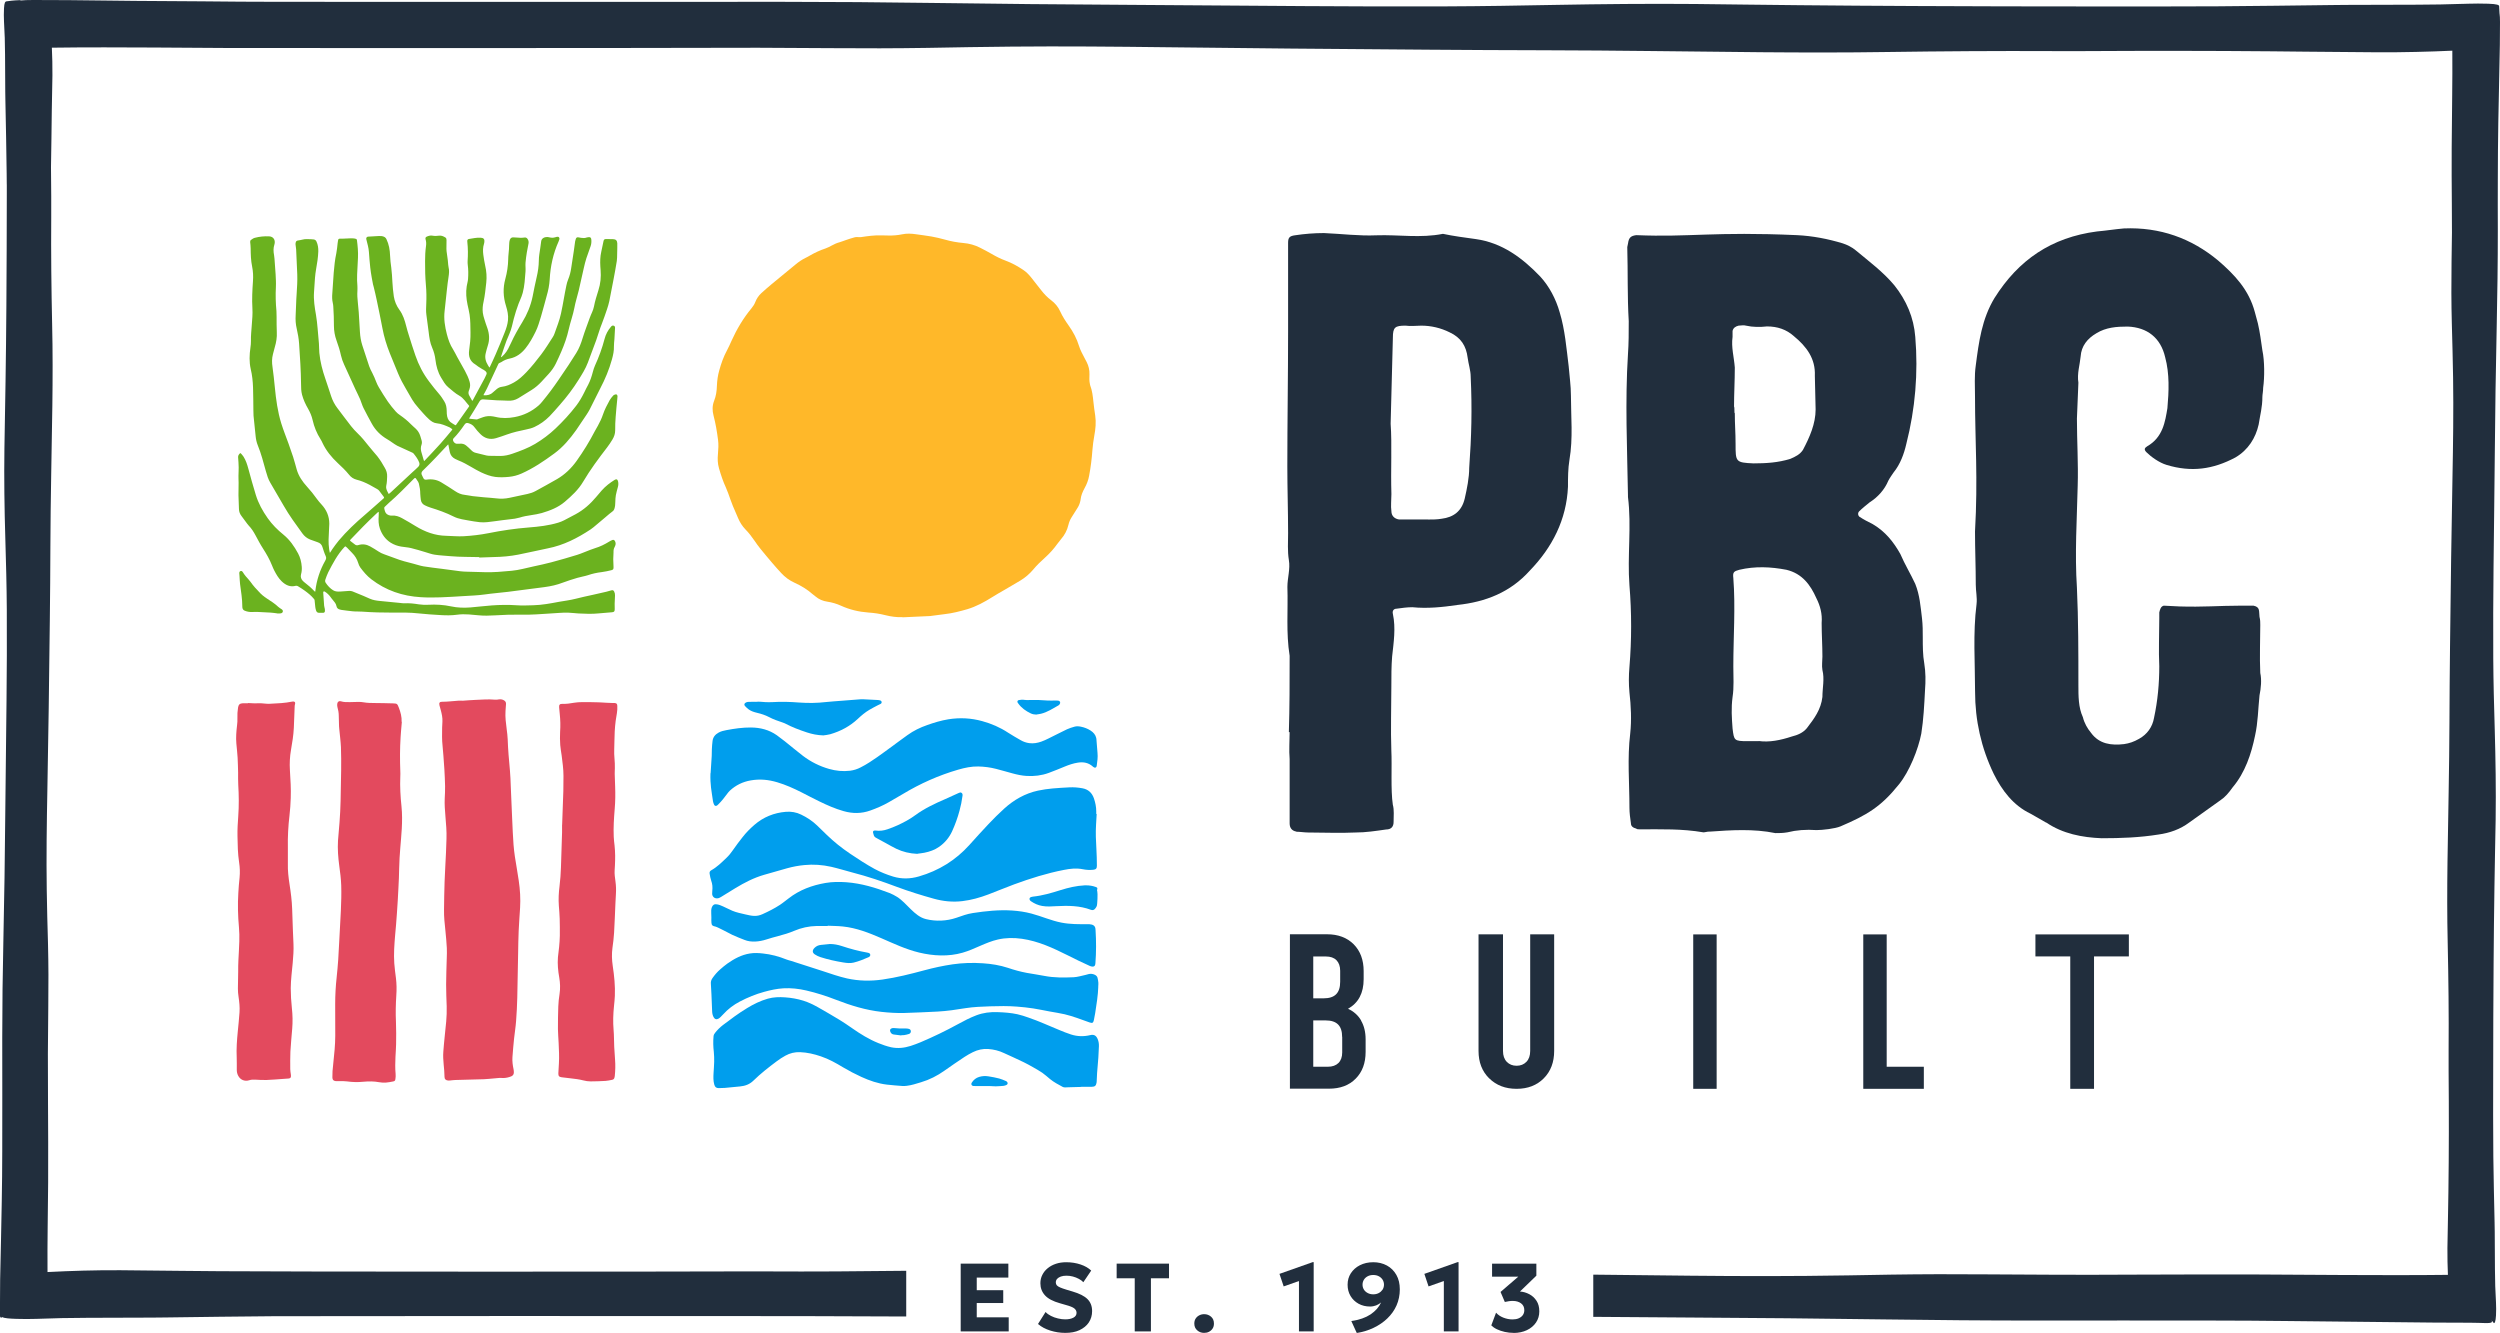 <?xml version="1.0" encoding="UTF-8"?>
<svg id="Layer_1" data-name="Layer 1" xmlns="http://www.w3.org/2000/svg" viewBox="0 0 356.67 190.16">
  <defs>
    <style>
      .cls-1 {
        fill: #e34a5e;
      }

      .cls-2 {
        fill: #212e3d;
      }

      .cls-3 {
        fill: #009eed;
      }

      .cls-4 {
        fill: #6bb21f;
      }

      .cls-5 {
        fill: #ffb829;
      }
    </style>
  </defs>
  <path class="cls-2" d="M356.6,1.92c-.01-.28-.02-.61-.05-1.02.02-.18-.28-.33-1.58-.37-.92-.03-1.97-.03-2.86,0-.22,0-.44.01-.65.02-.03,0-.06,0-.08,0-2.15.07-4.31.12-6.54.12-2.77,0-7.32.02-10.1.03-.67,0-1.33.01-2,.02-4.86.06-11.49.15-16.36.18-6.1.03-12.23.03-18.34.02-8.22,0-16.44-.02-24.66-.06-5.59-.02-11.19-.07-16.77-.12-4.92-.04-9.82-.12-14.74-.17-6.69-.06-13.33.01-19.97.13-5.18.1-10.4.19-15.62.21-6.72.03-13.46,0-20.18-.04-8.42-.04-16.82-.14-25.23-.18-9.3-.05-18.56-.14-27.81-.27-7.11-.1-14.23-.16-21.38-.16-8.38,0-63.43.02-71.81,0-3.69,0-7.39-.03-11.08-.07C23.06.18,15.57.09,9.84.02,8.16,0,6.45,0,4.76,0c-.8,0-1.39.02-1.83.07,0-.03-.02-.06-.09-.05-.34.03-.72,0-1.9.17-.2.02-.33.18-.37,1.02-.03.59-.03,1.27,0,1.85.09,1.55.15,3.1.15,4.7,0,1.79.02,3.58.03,5.37,0,.43.01.86.02,1.29.06,3.14.15,7.16.18,10.3.01,1.65.02,1.74.02,1.59,0-.52,0-.15,0,0,0,.24,0,.66,0,1.38,0,5.31-.03,10.62-.06,15.92-.02,3.61-.07,7.23-.12,10.83-.04,3.18-.12,6.34-.16,9.52-.06,4.32,0,8.61.13,12.9.1,3.35.19,6.72.21,10.09.03,4.34,0,8.69-.04,13.03-.04,5.44-.14,10.86-.18,16.3-.05,6-.14,11.99-.27,17.96-.1,4.59-.16,9.19-.16,13.81,0,5.41.02,10.82,0,16.23,0,2.39-.03,4.78-.07,7.15-.06,3.7-.15,7.39-.23,11.09-.02,1.09-.02,2.19-.02,3.28,0,1.17-.13,2.05.11,2.18.05.03.13-.01.22-.07.3.17,1.07.22,2.01.25.92.03,1.97.03,2.86,0,2.39-.09,4.79-.15,7.28-.15,2.77,0,6.43-.02,9.2-.03.67,0,1.33-.01,1.99-.02,4.85-.06,10.59-.15,15.45-.18,6.1-.03,58.9-.03,65.01-.02,8.21,0,16.43.02,24.64.06.17,0,.34,0,.52,0v-6.52c-6.65.08-13.31.13-19.99.09-1.54,0-3.08,0-4.62,0-8.88.05-64.44.05-73.31-.03-1.59-.01-4.06-.03-5.65-.05-2.56-.03-6-.06-8.55-.09-3.64-.02-7.04.09-10.39.26-.02-2.11,0-4.22.02-6.33.01-2.15.06-4.31.07-6.46,0-3.85.02-7.7-.02-11.55-.04-4.55-.02-9.09.04-13.63.04-2.96.03-5.9-.04-8.84-.07-2.57-.15-5.13-.18-7.71-.07-4.78,0-9.55.09-14.31.07-3.83.14-7.67.19-11.5.06-4.24.11-8.48.16-12.72.04-3.51.07-7.03.08-10.54.02-6.71.19-13.37.28-20.05.05-3.85.06-7.69-.03-11.53-.11-5.09-.17-10.18-.13-15.3,0-.99,0-1.99,0-2.99-.05-5.74-.05-2.59.03-8.33.01-1.03.03-2.94.05-3.96.03-1.65.06-3.3.09-4.95.01-1.37-.02-2.69-.08-3.98.09,0,.19,0,.28,0,4.52-.07,9.92-.04,14.44-.02,3.34.01,7.55.06,10.89.07,5.96,0,58.61.02,64.56-.02,7.05-.04,14.07-.02,21.1.04,4.58.04,9.13.03,13.69-.04,3.98-.07,7.94-.15,11.93-.18,7.4-.07,14.78,0,22.16.09,5.93.07,11.87.14,17.81.19,6.56.06,13.12.11,19.69.16,5.44.04,10.88.07,16.32.08,10.39.02,20.7.19,31.05.28,5.96.05,11.91.06,17.85-.03,7.88-.11,15.76-.17,23.69-.13,1.54,0,3.08,0,4.62,0,8.89-.05,17.77-.05,26.65.03,1.59.01,3.18.03,4.76.05,2.56.03,7.79.06,10.35.09,3.4.02,7.49-.08,10.63-.23.02,2.16,0,4.31-.02,6.47-.01,2.16-.06,5.19-.07,7.35,0,3.85-.02,4.15.02,7.99.04,4.55.02,3.76-.04,8.3-.04,2.96-.04,5.9.04,8.84.06,2.57.15,5.13.18,7.71.07,4.78,0,9.55-.09,14.31-.07,3.83-.14,7.67-.19,11.5-.06,4.24-.11,8.48-.16,12.72-.04,3.51-.07,7.03-.08,10.54-.02,6.71-.19,13.37-.28,20.05-.05,3.85-.06,7.69.03,11.53.11,5.09.17,10.18.13,15.3,0,.99,0,1.99,0,2.99.05,5.74.05,11.48-.03,17.21-.01,1.03-.03,2.05-.05,3.08-.03,1.65-.06,3.3-.09,4.95-.01,1.31.02,2.58.07,3.81-4.45.06-10.67.04-15.12.02-3.33-.01-8.45-.06-11.78-.07-5.96,0-11.92-.02-17.87.02-7.04.04-14.07.02-21.09-.04-4.57-.04-9.13-.03-13.68.04-3.97.07-7.94.15-11.93.18-7.4.07-14.77,0-22.14-.09-2.77-.03-5.55-.06-8.32-.09v6.02c4.64.04,9.28.08,13.92.1,9.29.05,18.55.14,27.79.27,7.1.1,14.22.16,21.36.16,8.37,0,16.74-.02,25.11,0,3.69,0,7.39.03,11.07.07,5.73.06,15,.15,20.73.22,1.68.02,3.39.02,5.08.02,1.81,0,2.94.16,3.14-.09.04-.05,0-.14-.05-.23.09.07.18.16.27.3.17.26.33-.18.37-1.02.03-.59.03-1.27,0-1.85-.09-1.55-.15-3.09-.15-4.7,0-1.79-.02-3.58-.03-5.37,0-.43-.01-.86-.02-1.29-.06-3.14-.15-6.27-.18-9.41-.04-3.94-.03-7.9-.02-11.84,0-5.31.02-10.62.06-15.92.02-3.61.07-7.22.12-10.83.04-3.18.12-6.34.17-9.52.06-4.32-.01-8.61-.13-12.9-.1-3.35-.19-6.72-.21-10.09-.03-4.34,0-8.69.04-13.03.05-5.44.14-10.86.18-16.3.05-6,.14-11.99.27-17.96.1-4.59.16-9.19.16-13.81,0-5.41-.02-1.94,0-7.34,0-2.39.03-5.66.07-8.04.06-3.7.15-7.39.22-11.09.02-1.04.02-2.1.02-3.14,0,0,0-.02,0-.04h0v-.1c0-.49-.02-.86-.06-1.14Z"/>
  <polygon class="cls-2" points="137.06 189.95 137.06 180.28 143.86 180.28 143.86 182.27 139.35 182.27 139.35 184.07 143.13 184.07 143.13 185.9 139.35 185.9 139.35 187.94 143.91 187.94 143.91 189.95 137.06 189.95"/>
  <path class="cls-2" d="M151.98,190.16c-.73,0-1.44-.11-2.14-.33-.69-.22-1.28-.53-1.75-.94l1.08-1.71c.2.22.46.4.77.56.31.16.65.28,1,.36.36.09.7.13,1.04.13.47,0,.86-.08,1.16-.24.3-.16.45-.39.45-.69,0-.25-.11-.46-.32-.63-.21-.17-.61-.33-1.2-.49l-.83-.24c-1-.28-1.71-.65-2.15-1.13-.44-.48-.66-1.06-.66-1.73,0-.43.09-.83.28-1.2.18-.37.44-.68.77-.95.33-.27.72-.48,1.17-.63.45-.15.94-.22,1.47-.22.73,0,1.41.11,2.04.32.63.21,1.14.51,1.52.87l-1.12,1.66c-.17-.18-.39-.35-.65-.48-.26-.14-.54-.25-.84-.33-.3-.08-.61-.12-.92-.12s-.57.04-.8.12c-.22.08-.4.19-.53.33-.13.15-.19.32-.19.51,0,.16.05.3.14.41.1.11.25.21.48.31.22.1.53.2.91.32l.84.25c.99.29,1.71.65,2.15,1.09.44.44.66,1.01.66,1.71,0,.61-.16,1.15-.47,1.62-.31.47-.76.83-1.33,1.1s-1.25.39-2.04.39"/>
  <polygon class="cls-2" points="161.89 189.95 161.89 182.37 159.31 182.37 159.31 180.28 166.78 180.28 166.78 182.37 164.2 182.37 164.2 189.95 161.89 189.95"/>
  <path class="cls-2" d="M171.79,190.16c-.38,0-.71-.12-.98-.36-.28-.24-.42-.56-.42-.97,0-.28.06-.51.19-.71.13-.2.3-.35.51-.46.21-.11.45-.17.7-.17.38,0,.71.12.99.36s.41.57.41.98c0,.28-.06.51-.19.71-.13.2-.3.35-.51.46-.21.11-.44.16-.7.16"/>
  <polygon class="cls-2" points="185.32 189.95 185.32 182.76 183.14 183.53 182.54 181.74 187.27 180.07 187.42 180.07 187.42 189.95 185.32 189.95"/>
  <path class="cls-2" d="M195.92,184.66c.29,0,.55-.06.78-.18.23-.12.41-.29.55-.49.13-.21.2-.45.2-.71s-.07-.5-.2-.71c-.13-.2-.31-.37-.54-.49-.23-.12-.49-.18-.79-.18s-.56.06-.79.18c-.23.12-.41.28-.54.49-.13.21-.2.44-.2.71s.07.5.2.71c.13.21.32.37.55.49.23.12.49.18.78.18M193.56,190.16l-.77-1.69c.57-.08,1.08-.2,1.54-.36.46-.16.86-.36,1.21-.59.35-.24.65-.5.9-.78.25-.29.45-.6.6-.92-.2.17-.44.31-.71.42-.27.1-.56.16-.86.16-.61,0-1.16-.13-1.65-.4-.48-.27-.86-.63-1.14-1.1s-.42-1-.42-1.61.15-1.15.46-1.63c.31-.48.74-.87,1.29-1.15.55-.28,1.19-.43,1.91-.43s1.38.16,1.95.47c.57.31,1.02.76,1.35,1.34.33.58.49,1.27.49,2.07s-.16,1.59-.47,2.29-.75,1.31-1.31,1.85c-.56.54-1.21.98-1.96,1.34s-1.55.6-2.41.74"/>
  <polygon class="cls-2" points="205.99 189.95 205.99 182.76 203.81 183.53 203.21 181.74 207.94 180.07 208.09 180.07 208.09 189.95 205.99 189.95"/>
  <g>
    <path class="cls-2" d="M215.94,190.16c-.43,0-.85-.05-1.26-.14-.41-.09-.79-.22-1.12-.38-.34-.16-.6-.35-.8-.55l.68-1.81c.26.29.6.53,1.03.7.43.17.87.26,1.32.26.34,0,.63-.05.88-.16.25-.11.45-.26.59-.46.14-.2.21-.43.21-.7,0-.42-.15-.74-.46-.97-.31-.23-.7-.35-1.19-.35-.18,0-.36.01-.55.04-.19.03-.39.06-.58.11l-.61-1.43,2.53-2.18h-3.74v-1.85h6.32v1.71l-2.34,2.26c.47.03.91.16,1.33.38.42.22.76.53,1.03.94.27.41.4.91.4,1.51s-.16,1.13-.47,1.59c-.31.46-.75.83-1.3,1.09-.55.26-1.19.4-1.91.4"/>
    <path class="cls-4" d="M68.31,79.48c-1.17-.04-2.61,0-4.04-.13-.74-.07-1.49-.1-2.23-.21-.45-.06-.88-.23-1.33-.36-.69-.2-1.38-.43-2.08-.59-.46-.11-.94-.13-1.4-.21-.53-.09-1.04-.27-1.5-.56-.75-.48-1.23-1.16-1.53-2-.21-.6-.22-1.22-.17-1.85.01-.15.01-.3.01-.45,0-.03-.02-.06-.04-.1-.03.02-.05.03-.08.05-.09.08-.18.16-.27.25-1.26,1.18-2.45,2.41-3.64,3.66-.08.09-.1.15,0,.22.22.17.43.34.65.5.14.11.32.12.48.06.58-.18,1.14-.1,1.66.19.41.23.81.47,1.2.73.25.16.51.3.79.39.53.18,1.06.38,1.59.58.84.33,1.71.55,2.59.77.49.12.97.3,1.46.38.86.14,1.73.24,2.6.35.88.12,1.76.24,2.64.35.3.04.61.05.91.06.85.03,1.69.04,2.54.07,1.3.04,2.59-.08,3.88-.2,1.06-.1,2.08-.4,3.11-.62.85-.18,1.71-.37,2.55-.59,1.23-.33,2.46-.68,3.68-1.06.63-.2,1.24-.48,1.86-.71.23-.09.47-.18.71-.25.71-.21,1.37-.54,2-.93.15-.09.3-.17.46-.23.14-.06.27,0,.35.13.11.19.14.39.08.6-.03.09-.06.17-.1.25-.15.24-.18.5-.17.78,0,.32-.04.64-.04.97,0,.37.02.74.04,1.12.01.29-.03.39-.31.46-.45.11-.91.21-1.38.27-.67.08-1.32.22-1.96.44-.49.16-1.01.23-1.51.38-.7.21-1.39.42-2.07.68-.85.33-1.72.52-2.62.64-1.72.23-3.44.46-5.17.67-1.12.14-2.25.22-3.36.38-.99.14-1.98.17-2.96.23-1.11.06-2.22.15-3.34.18-.94.03-1.88.04-2.81-.02-2.61-.15-4.99-.96-7.07-2.56-.61-.47-1.11-1.06-1.57-1.68-.14-.19-.23-.42-.3-.65-.17-.55-.46-1.02-.87-1.43-.24-.25-.48-.5-.72-.75-.05-.05-.11-.09-.16-.13-.07-.07-.12-.06-.19.02-1,1.06-1.67,2.34-2.33,3.62-.17.33-.28.69-.41,1.04-.06.16-.05.32.05.47.28.42.62.79,1.05,1.06.33.21.7.2,1.07.18.42-.03.84-.07,1.26-.09.14,0,.29.02.43.07.52.2,1.04.42,1.56.64.31.13.61.26.91.4.47.21.96.28,1.47.33.96.08,1.91.19,2.86.28.2.02.4.06.6.05.69-.04,1.38.04,2.06.15.46.07.91.08,1.37.06,1.09-.06,2.18,0,3.24.23.92.2,1.84.22,2.77.15,1.03-.08,2.05-.22,3.08-.29,1.16-.08,2.32-.1,3.48-.02.79.06,1.59.02,2.39,0,1.24-.03,2.46-.26,3.67-.49.79-.14,1.58-.23,2.36-.43.82-.21,1.65-.39,2.48-.57.64-.15,1.28-.29,1.93-.44.24-.06.48-.13.72-.2.19-.05.3,0,.39.17.09.18.13.37.12.57-.02.39-.04.77-.05,1.16,0,.26.02.53.01.79,0,.32-.08.41-.39.44-.63.06-1.26.1-1.89.16-.96.1-1.93.06-2.89.01-.47-.02-.94-.1-1.41-.11-.44-.02-.89,0-1.34.03-1.09.06-2.19.16-3.28.21-.7.04-1.4.06-2.1.04-1.27-.02-2.53.02-3.79.1-.78.05-1.57.07-2.36-.01-.45-.05-.9-.09-1.35-.12-.56-.04-1.13-.04-1.69.04-.79.11-1.59.1-2.38.05-1.04-.07-2.08-.12-3.12-.24-1.21-.14-2.42-.12-3.63-.11-1.47,0-2.94-.03-4.4-.14-.46-.04-.92,0-1.38-.05-.54-.05-1.07-.13-1.61-.2-.04,0-.08-.02-.12-.03-.31-.06-.52-.19-.58-.55-.06-.34-.32-.59-.53-.86-.1-.13-.22-.26-.31-.4-.22-.31-.5-.57-.82-.77-.04-.03-.12-.04-.16-.02-.03.02-.06.09-.06.14.04.63.08,1.25.13,1.88.01.16.08.32.1.48.02.13.02.26,0,.39-.01.06-.1.14-.15.15-.26.01-.52.02-.77,0-.16-.02-.28-.16-.33-.32-.05-.16-.09-.33-.11-.49-.04-.33-.06-.65-.1-.98,0-.06-.04-.12-.08-.17-.38-.47-.84-.84-1.32-1.19-.32-.23-.65-.44-.98-.64-.08-.05-.21-.08-.29-.06-.82.23-1.47-.1-2.04-.65-.45-.44-.76-.98-1.05-1.54-.11-.23-.22-.46-.31-.7-.34-.86-.8-1.66-1.3-2.44-.39-.6-.72-1.24-1.06-1.87-.27-.5-.57-.98-.97-1.39-.08-.08-.15-.18-.22-.27-.27-.36-.53-.73-.8-1.08-.23-.3-.36-.62-.37-1-.02-.66-.06-1.32-.07-1.98,0-.61.02-1.21.02-1.81,0-.32-.03-.64-.02-.96,0-.4.04-.8.03-1.2,0-.48-.05-.96-.08-1.44-.02-.25.11-.42.28-.58.02-.02.09,0,.11.02.14.16.28.31.39.48.33.53.52,1.11.68,1.71.33,1.25.69,2.49,1.06,3.72.37,1.22.98,2.31,1.71,3.35.63.89,1.39,1.65,2.23,2.33.91.74,1.55,1.67,2.1,2.69.32.6.47,1.23.52,1.89.03.37,0,.73-.1,1.08-.1.37,0,.69.27.96.06.06.12.12.19.17.52.39,1,.81,1.45,1.29.03.03.07.05.11.07,0-.04.02-.08.02-.12.18-1.53.65-2.97,1.41-4.31.12-.22.19-.39.07-.65-.2-.43-.33-.88-.48-1.33-.11-.34-.33-.54-.66-.65-.37-.12-.73-.25-1.09-.39-.45-.18-.81-.47-1.1-.87-.93-1.28-1.87-2.56-2.66-3.94-.63-1.1-1.26-2.19-1.91-3.28-.31-.52-.48-1.09-.64-1.66-.35-1.24-.66-2.49-1.15-3.68-.17-.42-.27-.87-.31-1.32-.1-.97-.2-1.94-.3-2.91-.02-.25-.02-.5-.02-.75-.02-1.09-.01-2.17-.05-3.26-.03-.89-.12-1.78-.33-2.65-.23-1.02-.19-2.04-.04-3.07.04-.31.08-.63.07-.94-.02-.76.07-1.51.12-2.26.06-.79.14-1.59.09-2.39-.08-1.3-.01-2.59.08-3.88.05-.7.02-1.39-.12-2.08-.18-.86-.2-1.73-.21-2.61,0-.3-.04-.6-.07-.9-.01-.13.03-.23.13-.3.16-.11.33-.24.52-.29.68-.18,1.38-.25,2.08-.21.56.03.87.49.76,1.03,0,.04-.02.09-.03.13-.17.5-.15,1.01-.05,1.52.03.16.05.33.06.5.06.74.12,1.48.16,2.22.03.61.07,1.22.04,1.83-.06,1.15-.03,2.29.08,3.43.02.27.02.54.02.81,0,.73,0,1.47.03,2.2.04.74-.08,1.45-.29,2.15-.09.33-.17.66-.26.99-.16.61-.16,1.21-.06,1.84.14.96.23,1.92.33,2.89.17,1.74.4,3.47.92,5.15.3.97.69,1.92,1.03,2.87.22.63.45,1.26.66,1.91.19.59.34,1.19.51,1.78.27.96.83,1.75,1.48,2.47.49.54.95,1.1,1.37,1.7.2.28.43.55.67.81.73.78,1.13,1.69,1.13,2.77,0,.29-.03.58-.04.87-.05.92-.12,1.84.02,2.77.02.14.05.29.08.43,0,.03.02.05.02.07.02-.02.05-.04.06-.06.1-.16.2-.33.31-.48.29-.4.58-.82.9-1.2,1.13-1.34,2.39-2.53,3.72-3.66.9-.77,1.78-1.57,2.67-2.35.09-.08.1-.14.03-.23-.22-.3-.44-.6-.67-.89-.07-.09-.18-.16-.28-.22-.35-.2-.71-.4-1.07-.6-.59-.31-1.19-.57-1.84-.73-.44-.11-.81-.35-1.09-.71-.49-.61-1.06-1.15-1.63-1.68-.89-.83-1.65-1.77-2.17-2.88-.08-.17-.16-.35-.27-.51-.54-.84-.91-1.76-1.13-2.73-.13-.58-.36-1.11-.65-1.62-.37-.63-.67-1.29-.86-2-.13-.5-.14-1.01-.14-1.52-.02-1.93-.15-3.85-.28-5.78-.05-.72-.18-1.43-.34-2.13-.15-.63-.19-1.26-.15-1.91.06-1.01.06-2.02.14-3.03.06-.92.12-1.84.09-2.77-.04-1.19-.1-2.38-.16-3.57-.01-.24-.07-.49-.09-.73,0-.1,0-.22.04-.32.04-.14.15-.22.3-.24.21-.04.42-.06.63-.12.42-.12.84-.07,1.26-.06.12,0,.24.02.37.03.19.03.31.13.39.3.21.45.27.92.26,1.41-.03.84-.16,1.67-.31,2.5-.15.84-.2,1.7-.25,2.55-.01.25-.04.5-.05.75-.08,1.1.09,2.18.28,3.25.11.63.17,1.27.23,1.91.07.72.13,1.45.19,2.18.03.44.02.89.06,1.34.12,1.27.44,2.49.86,3.7.29.82.54,1.65.82,2.47.2.6.48,1.16.86,1.66.66.87,1.31,1.75,1.99,2.62.28.36.6.7.93,1.02.58.56,1.09,1.18,1.59,1.82.39.5.82.96,1.22,1.45.21.26.39.54.57.81.17.27.33.56.49.83.24.39.36.8.34,1.26-.02.43-.02.85-.12,1.28-.08.32.04.62.18.9.05.1.12.2.17.31.09-.07.19-.14.27-.22,1.04-.97,2.08-1.94,3.12-2.9.27-.25.56-.49.82-.76.15-.16.23-.35.14-.61-.18-.49-.49-.89-.81-1.29-.05-.06-.12-.1-.19-.13-.71-.33-1.43-.64-2.14-.98-.24-.12-.46-.29-.69-.44-.24-.16-.47-.34-.73-.48-.93-.54-1.68-1.27-2.2-2.22-.4-.74-.82-1.48-1.19-2.24-.2-.4-.31-.84-.48-1.24-.21-.49-.46-.96-.68-1.44-.54-1.18-1.07-2.36-1.61-3.53-.19-.41-.34-.83-.44-1.27-.16-.73-.38-1.45-.64-2.15-.24-.67-.37-1.37-.37-2.09,0-.92-.03-1.84-.09-2.75-.01-.17-.03-.35-.07-.51-.11-.46-.11-.92-.07-1.38.08-.98.12-1.96.2-2.94.08-.93.17-1.86.37-2.77.1-.47.13-.96.19-1.45.02-.13.04-.26.06-.39.03-.19.08-.24.27-.25.14,0,.27,0,.41,0,.38-.01.75-.04,1.13-.05.25,0,.49,0,.74.08.09.03.12.07.14.16.11.84.19,1.69.15,2.54-.04.8-.08,1.59-.12,2.39-.03.55,0,1.09.04,1.64.02.23,0,.46,0,.69-.04.55,0,1.1.06,1.65.05.46.1.93.13,1.4.06.94.1,1.88.17,2.82.04.65.14,1.28.34,1.9.32.99.64,1.99.98,2.98.11.32.27.63.43.93.23.43.4.87.58,1.32.11.27.23.54.38.78.41.68.82,1.36,1.27,2.01.34.5.73.96,1.13,1.42.17.2.39.37.61.52.55.38,1.06.79,1.52,1.26.22.23.47.43.7.65.32.29.54.65.67,1.06.06.2.12.4.18.6.07.22.07.45-.01.67-.12.32-.11.65-.03.97.11.42.24.83.36,1.24.03.09.05.12.13.03.76-.81,1.53-1.61,2.27-2.44.57-.63,1.09-1.29,1.64-1.94.04-.05.04-.08-.01-.12-.1-.07-.2-.16-.31-.22-.6-.27-1.2-.54-1.87-.6-.43-.04-.78-.28-1.09-.56-.3-.27-.58-.57-.85-.87-.4-.45-.81-.9-1.18-1.38-.26-.34-.48-.72-.69-1.09-.4-.69-.8-1.38-1.18-2.08-.2-.37-.37-.77-.54-1.16-.4-.95-.78-1.91-1.17-2.86-.46-1.15-.82-2.33-1.05-3.55-.25-1.35-.54-2.7-.82-4.05-.12-.6-.27-1.2-.41-1.79-.04-.15-.09-.3-.12-.45-.07-.32-.13-.64-.18-.96-.08-.48-.16-.95-.21-1.43-.08-.74-.14-1.48-.19-2.22-.04-.59-.21-1.15-.35-1.72-.01-.04-.02-.09-.03-.13-.02-.18.08-.31.26-.33.52-.03,1.03-.06,1.55-.09.24-.01.48,0,.71.1.17.07.28.19.36.35.36.74.49,1.53.52,2.35.02.58.09,1.15.17,1.72.09.68.12,1.36.16,2.04.04.68.1,1.36.2,2.04.11.7.38,1.36.8,1.93.52.7.76,1.5.97,2.32.11.44.24.89.38,1.32.3.96.6,1.92.93,2.87.46,1.34,1.1,2.59,1.96,3.72.47.62.94,1.23,1.45,1.81.27.31.48.66.7,1,.28.43.35.91.36,1.41,0,.25.01.5.06.75.09.43.32.77.71.98.14.08.28.16.42.26.06.04.1.04.14-.02.62-.87,1.23-1.75,1.85-2.62.02-.03.03-.1.01-.12-.45-.49-.79-1.09-1.39-1.43-.59-.32-1.07-.79-1.58-1.2-.45-.37-.72-.89-1.02-1.38-.47-.78-.7-1.64-.81-2.54-.07-.59-.22-1.16-.46-1.71-.32-.72-.42-1.49-.51-2.27-.1-.81-.2-1.62-.32-2.42-.08-.54-.04-1.07-.02-1.61.04-.88.03-1.75-.05-2.63-.1-1.14-.13-2.28-.12-3.42,0-.72.03-1.44.13-2.15.05-.33.04-.66-.06-.99-.05-.18,0-.3.18-.38.26-.11.53-.19.82-.13.31.06.61.04.92,0,.34-.05.63.09.91.26.13.08.16.22.16.36,0,.31,0,.62-.01.93-.02.45.03.9.11,1.34.08.41.1.83.14,1.25.01.12.02.24.05.35.12.47.07.92,0,1.39-.1.59-.16,1.19-.23,1.78-.12,1.02-.21,2.04-.33,3.07-.14,1.14.04,2.24.32,3.33.2.76.45,1.5.89,2.17.22.35.39.73.59,1.09.36.65.73,1.3,1.09,1.95.28.51.52,1.03.68,1.59.1.36.09.71-.04,1.06-.03.07-.05.14-.08.22-.08.24-.06.46.07.68.13.22.26.45.38.68.04.08.07.08.11,0,.03-.06.06-.11.09-.17.54-1,1.08-1.99,1.61-2.99.09-.16.15-.33.23-.49.12-.23.06-.36-.13-.54-.13-.12-.31-.2-.47-.29-.19-.12-.39-.24-.57-.36-.14-.09-.25-.21-.39-.29-.79-.46-1-1.19-.88-2.03.12-.84.21-1.68.19-2.53-.02-.86,0-1.71-.13-2.56-.07-.47-.19-.93-.29-1.4-.18-.87-.26-1.75-.12-2.63.05-.35.17-.69.19-1.04.05-.67.05-1.35-.04-2.02-.02-.17-.03-.35-.02-.53.06-.91.06-1.81-.04-2.71,0-.05-.01-.11-.01-.16,0-.16.08-.27.24-.29.56-.08,1.11-.22,1.68-.18.41.02.57.21.52.62-.01.08-.02.16-.05.24-.17.52-.17,1.05-.1,1.58.07.51.15,1.02.26,1.52.19.81.25,1.62.16,2.45-.1.9-.19,1.81-.38,2.7-.12.53-.18,1.07-.11,1.61.04.29.12.59.21.87.13.44.28.87.43,1.29.29.83.35,1.67.07,2.51-.12.36-.21.73-.3,1.09-.16.63,0,1.2.33,1.73.05.08.1.16.15.24.02.03.04.05.06.07.02-.03.04-.05.05-.08.28-.6.57-1.2.83-1.81.45-1.04.89-2.09,1.3-3.15.22-.55.4-1.12.46-1.72.07-.69-.08-1.37-.28-2.01-.41-1.29-.46-2.58-.1-3.88.25-.92.39-1.85.41-2.8,0-.48.08-.96.11-1.44.02-.3.01-.61.04-.91.01-.15.04-.3.09-.44.08-.22.25-.34.48-.33.35.01.69.05,1.03.06.17,0,.34,0,.51-.03.21-.04.36,0,.49.18.14.19.19.42.15.65-.07.43-.17.85-.24,1.27-.08.49-.15.99-.19,1.49-.03.41.03.82,0,1.23-.08,1.03-.13,2.06-.4,3.07-.05.18-.1.35-.17.52-.61,1.37-1.04,2.79-1.37,4.25-.17.73-.51,1.39-.78,2.07-.13.33-.24.66-.35.99-.14.41-.28.82-.41,1.23-.01.04-.02.08-.02.12.04-.02.09-.03.12-.06.12-.12.25-.24.37-.37.42-.46.67-1.03.93-1.58.47-1.03,1.02-2.01,1.61-2.97.7-1.14,1.21-2.36,1.48-3.67.19-.93.36-1.86.58-2.77.19-.79.3-1.58.31-2.39,0-.29.03-.59.07-.88.08-.61.2-1.21.26-1.82.05-.49.51-.64.85-.64.13,0,.25.03.38.06.26.06.51.06.77-.02.08-.03.16-.05.25-.07.24-.06.41.11.35.35-.03.11-.07.21-.11.31-.77,1.72-1.17,3.53-1.27,5.4-.05.81-.2,1.59-.43,2.37-.28.97-.51,1.96-.81,2.93-.23.74-.43,1.49-.78,2.19-.41.83-.86,1.65-1.44,2.37-.59.73-1.3,1.26-2.24,1.45-.44.08-.84.26-1.21.51-.1.06-.21.1-.32.15-.03.02-.06.05-.08.08-.55,1.16-1.08,2.33-1.63,3.5-.14.3-.31.59-.47.88-.06.1-.03.12.07.12.46.02.88-.07,1.23-.41.18-.17.38-.33.57-.49.21-.17.45-.28.71-.31.63-.07,1.19-.32,1.73-.62.68-.38,1.23-.9,1.77-1.46.76-.8,1.45-1.66,2.11-2.53.6-.79,1.12-1.65,1.66-2.48.1-.15.18-.32.24-.49.33-.95.72-1.89.93-2.88.16-.72.29-1.45.42-2.18.11-.59.21-1.19.34-1.78.06-.3.14-.6.26-.89.22-.53.36-1.08.44-1.66.11-.78.24-1.56.36-2.35.07-.48.13-.96.2-1.45.02-.12.06-.24.1-.35.07-.18.19-.24.38-.2.12.03.25.05.38.07.27.04.53.05.79-.05.06-.02.13-.03.2-.04.31-.05.44.05.46.37.02.31,0,.62-.11.92-.2.57-.41,1.14-.6,1.71-.15.46-.26.93-.37,1.41-.24,1.06-.47,2.13-.72,3.19-.2.83-.47,1.64-.62,2.47-.2,1.05-.58,2.05-.81,3.08-.24,1.09-.61,2.13-1.05,3.15-.25.59-.52,1.17-.8,1.75-.26.53-.61,1.01-1.01,1.45-.34.37-.68.74-1.02,1.11-.42.45-.88.85-1.41,1.18-.63.4-1.26.79-1.9,1.18-.46.28-.97.39-1.52.35-.5-.04-1.01-.02-1.51-.05-.64-.03-1.29-.08-1.93-.13-.26-.02-.43.04-.58.29-.46.8-.96,1.58-1.44,2.36-.04.07-.04.1.04.11.33.03.67.07,1,.1.06,0,.13-.03.19-.06.35-.12.7-.28,1.06-.36.49-.11.98-.05,1.46.06.9.22,1.81.19,2.71.02,1.28-.24,2.42-.79,3.41-1.65.2-.17.38-.38.55-.59.4-.49.8-.99,1.18-1.5.39-.52.77-1.06,1.14-1.6.48-.7.95-1.4,1.42-2.1.37-.56.72-1.12,1.08-1.69.42-.67.69-1.39.92-2.15.3-.97.67-1.91,1.01-2.87.19-.54.49-1.04.6-1.61.15-.79.39-1.55.63-2.31.31-.95.4-1.92.32-2.91-.06-.69-.09-1.39,0-2.08.05-.36.14-.71.21-1.07.07-.32.14-.63.2-.95.05-.24.13-.32.38-.32.34,0,.67,0,1.01.02.37.01.56.2.58.58.01.22,0,.45,0,.67,0,.3,0,.59-.02.89-.01.33,0,.66-.05.98-.14.88-.3,1.76-.47,2.64-.19,1.03-.39,2.06-.6,3.09-.08.38-.2.76-.32,1.13-.24.7-.47,1.4-.74,2.08-.32.77-.53,1.58-.81,2.36-.39,1.07-.79,2.13-1.19,3.19-.33.88-.83,1.66-1.32,2.45-.8,1.28-1.71,2.48-2.71,3.61-.47.53-.93,1.08-1.43,1.59-.63.64-1.36,1.16-2.17,1.54-.37.17-.77.27-1.17.35-.93.19-1.86.4-2.75.72-.51.18-1.03.37-1.55.52-.85.25-1.61.04-2.23-.58-.3-.3-.58-.61-.83-.96-.23-.33-.52-.49-.89-.6-.25-.07-.39-.01-.54.2-.48.7-.99,1.38-1.59,1.99-.04.04-.06.12-.06.18,0,.28.26.55.55.57.15,0,.3,0,.45-.01.33-.03.63.05.88.26.25.21.49.42.71.65.18.19.38.33.64.39.51.12,1.02.26,1.54.38.18.04.36.05.54.05.48.01.96.02,1.45.02.59,0,1.16-.13,1.71-.32,1.12-.39,2.24-.8,3.26-1.41,1.05-.63,2.03-1.36,2.91-2.2,1.06-1.01,2.05-2.08,2.94-3.24.45-.59.82-1.23,1.15-1.9.18-.36.35-.73.55-1.08.31-.59.51-1.22.68-1.87.08-.3.17-.59.3-.88.56-1.22,1.02-2.48,1.36-3.78.17-.66.48-1.25.93-1.77.12-.14.22-.18.37-.14.13.04.21.14.2.32-.02.54-.05,1.07-.09,1.61-.02.34-.08.69-.07,1.03.02.63-.11,1.23-.28,1.84-.4,1.45-.97,2.82-1.67,4.15-.52.99-.99,2.02-1.51,3.01-.27.51-.61.98-.93,1.46-.33.49-.65.99-.99,1.47-.89,1.25-1.88,2.43-3.12,3.34-1.48,1.09-3,2.12-4.69,2.87-.57.25-1.16.41-1.79.47-.64.06-1.29.09-1.94.01-.71-.09-1.37-.35-2.02-.65-.48-.23-.95-.5-1.41-.77-.6-.35-1.2-.69-1.85-.94-.16-.06-.31-.14-.47-.22-.39-.2-.64-.52-.74-.95-.08-.34-.13-.68-.2-1.02,0-.03-.02-.06-.03-.09-.02.02-.05.04-.07.06-1.13,1.22-2.27,2.44-3.47,3.6-.07.07-.14.13-.19.21-.1.15-.12.32-.03.49.09.17.15.35.25.51.09.14.23.18.39.16.76-.12,1.48-.01,2.14.39.66.41,1.33.81,1.97,1.25.43.29.87.48,1.38.53.37.04.74.13,1.12.18.52.06,1.04.11,1.56.16.61.06,1.23.08,1.83.16.63.08,1.24.05,1.86-.08.86-.18,1.72-.37,2.57-.55.41-.09.8-.22,1.16-.42,1.03-.57,2.06-1.12,3.07-1.71,1.11-.65,2.03-1.54,2.78-2.59.96-1.35,1.83-2.76,2.59-4.23.14-.27.3-.52.44-.78.29-.52.55-1.07.74-1.64.24-.7.58-1.35.94-2,.14-.25.33-.47.52-.68.08-.09.23-.13.35-.16.14-.03.25.11.25.28,0,.13-.02.25-.03.38-.08.84-.17,1.68-.23,2.53-.05.64-.08,1.29-.07,1.94,0,.49-.15.91-.39,1.31-.24.39-.49.78-.77,1.14-1.21,1.57-2.4,3.17-3.41,4.88-.67,1.14-1.62,2.01-2.61,2.86-.96.82-2.11,1.26-3.29,1.61-.49.14-1,.22-1.51.3-.56.08-1.11.18-1.65.35-.45.13-.9.2-1.37.24-.73.07-1.46.19-2.19.28-.7.09-1.4.21-2.11.14-.55-.05-1.1-.16-1.65-.25-.31-.05-.62-.12-.92-.17-.4-.08-.8-.2-1.16-.38-1.07-.54-2.2-.94-3.34-1.29-.27-.08-.52-.2-.78-.32-.34-.16-.53-.43-.58-.8-.03-.29-.07-.57-.08-.86,0-.49-.08-.98-.2-1.45-.02-.08-.06-.16-.1-.24-.1-.16-.21-.32-.32-.48-.06-.08-.13-.1-.21-.03-.04.03-.07.06-.1.09-1.15,1.16-2.29,2.34-3.53,3.41-.22.19-.42.39-.62.59-.04.04-.06.11-.06.16.02.16.06.31.11.46.13.39.43.57.82.62.05,0,.11.01.16,0,.53-.05,1.01.12,1.46.37.65.36,1.3.74,1.93,1.13,1.34.82,2.77,1.35,4.36,1.38.84.02,1.69.11,2.52.06,1.17-.07,2.33-.2,3.49-.43,1.91-.38,3.83-.67,5.78-.82,1.41-.11,2.82-.27,4.18-.68.29-.09.58-.2.85-.34.55-.28,1.09-.57,1.63-.86,1.16-.62,2.12-1.48,2.95-2.47.52-.62,1.03-1.26,1.68-1.77.3-.24.61-.45.94-.66.27-.18.45-.08.51.24.05.25.04.51-.03.76-.1.39-.22.77-.29,1.16-.06.32-.07.65-.08.98,0,.34-.03.67-.14,1-.05.16-.14.27-.27.36-.16.11-.31.23-.45.35-.21.17-.41.35-.61.52-.54.46-1.09.91-1.63,1.37-.13.11-.27.22-.41.31-1.89,1.25-3.87,2.27-6.12,2.71-1.42.28-2.82.63-4.24.9-1.13.22-2.28.32-3.43.34-.6.02-1.2.04-2.07.07"/>
    <path class="cls-4" d="M39.55,87.51c-.31-.04-.62-.09-.93-.11-.64-.04-1.28-.08-1.92-.1-.24-.01-.47,0-.71.01-.37.02-.72-.04-1.07-.18-.2-.08-.31-.22-.34-.44,0-.05-.01-.11-.01-.16,0-1.08-.18-2.14-.32-3.2-.05-.38-.05-.76-.08-1.14,0-.13-.02-.26-.03-.39-.01-.18.05-.29.19-.33.12-.04.23.02.32.17.23.38.51.71.82,1.04.21.23.39.5.58.75.09.12.19.23.29.35.17.19.35.37.52.56.36.42.78.77,1.25,1.07.55.36,1.11.71,1.59,1.17.15.14.34.24.51.36.1.08.17.18.14.32-.03.14-.14.21-.27.24-.06.01-.12.01-.18.02-.12,0-.24,0-.36,0,0,0,0,0,0,.01"/>
    <path class="cls-5" d="M128.74,88.05c-.79.03-1.62-.08-2.45-.29-.79-.2-1.58-.32-2.39-.37-1.37-.1-2.68-.41-3.93-.98-.62-.28-1.26-.47-1.93-.57-.63-.09-1.21-.33-1.7-.75-.14-.12-.29-.22-.43-.34-.76-.67-1.62-1.19-2.55-1.61-.73-.33-1.36-.79-1.9-1.38-.44-.47-.87-.96-1.29-1.45-.56-.66-1.12-1.32-1.66-1.99-.31-.38-.59-.77-.86-1.17-.39-.57-.8-1.11-1.28-1.6-.47-.48-.82-1.04-1.08-1.66-.24-.57-.5-1.13-.73-1.7-.24-.6-.45-1.21-.67-1.82-.1-.28-.21-.55-.33-.82-.41-.88-.71-1.8-.98-2.73-.2-.68-.22-1.36-.15-2.06.06-.67.1-1.35.01-2.02-.15-1.16-.34-2.31-.64-3.45-.19-.71-.19-1.41.08-2.1.28-.7.38-1.43.4-2.17.03-.73.13-1.46.33-2.16.28-1.01.62-1.99,1.13-2.92.23-.42.42-.87.62-1.31.75-1.66,1.67-3.22,2.84-4.63.23-.28.43-.58.56-.92.19-.49.48-.91.86-1.26.48-.44.98-.87,1.48-1.29,1.13-.94,2.26-1.86,3.39-2.79.44-.37.91-.69,1.42-.94.22-.11.44-.22.65-.35.71-.41,1.45-.75,2.23-1.01.29-.1.57-.25.85-.4.38-.21.76-.38,1.18-.49.29-.08.57-.21.86-.3.42-.14.84-.29,1.28-.4.2-.05.43-.01.65-.02.07,0,.15,0,.22,0,.97-.15,1.94-.28,2.92-.25.31,0,.63,0,.94.02.68.02,1.35-.03,2.01-.17.66-.14,1.32-.11,1.98-.01.73.11,1.47.19,2.2.32.64.12,1.28.26,1.91.44.87.25,1.75.41,2.66.49.83.07,1.63.29,2.37.67.57.29,1.13.58,1.68.9.63.37,1.27.69,1.95.94.9.33,1.73.79,2.52,1.32.44.29.81.67,1.13,1.07.48.6.96,1.21,1.43,1.82.42.54.89,1.04,1.44,1.45.56.42.99.94,1.28,1.58.33.73.77,1.4,1.23,2.05.63.89,1.14,1.84,1.46,2.89.19.62.51,1.18.81,1.76.09.18.19.35.28.53.28.55.42,1.14.4,1.76-.02.47-.04.95.07,1.42.01.05.02.09.03.14.29.75.38,1.55.46,2.34.07.66.16,1.32.26,1.98.14.96.05,1.91-.13,2.86-.13.68-.21,1.37-.27,2.06-.09,1.23-.24,2.46-.47,3.67-.11.61-.33,1.19-.63,1.73-.29.53-.53,1.08-.59,1.68,0,.08-.03.17-.05.25-.08.35-.22.67-.41.96-.27.43-.55.87-.82,1.3-.21.33-.36.69-.45,1.07-.18.79-.55,1.47-1.08,2.08-.18.21-.35.43-.51.65-.52.73-1.12,1.39-1.79,1.99-.58.52-1.14,1.06-1.64,1.66-.52.62-1.14,1.15-1.83,1.57-.77.47-1.56.91-2.33,1.37-.57.33-1.14.65-1.69,1-1.12.7-2.28,1.34-3.55,1.72-1.07.31-2.14.59-3.25.71-.64.07-1.28.17-1.92.25-.05,0-.09.01-.14.02-1.23.06-2.47.11-3.7.17-.06,0-.11,0-.24,0"/>
    <path class="cls-1" d="M66.03,99.97c.61-.04,1.23-.1,1.84-.12.91-.04,1.82-.11,2.73-.03.19.02.39,0,.57-.04.27-.04.51,0,.74.14.2.12.3.29.28.53-.03.33-.05.66-.07.99-.06.88.06,1.74.17,2.61.06.46.12.93.14,1.4.05,1.49.18,2.97.32,4.46.07.74.09,1.49.12,2.23.06,1.49.12,2.98.19,4.47.03.73.07,1.45.1,2.18.05,1.15.13,2.3.3,3.43.18,1.14.38,2.28.55,3.43.19,1.28.27,2.58.19,3.88-.07,1.08-.15,2.17-.2,3.25-.05,1.08-.06,2.17-.08,3.26-.04,2.09-.07,4.18-.12,6.27-.03,1.12-.08,2.24-.17,3.36-.06.84-.2,1.68-.29,2.52-.09.88-.17,1.76-.23,2.64-.04.58.04,1.16.16,1.73.03.14.04.29.04.44,0,.27-.13.46-.37.56-.36.15-.74.23-1.13.24-.2,0-.41-.03-.61-.01-.49.04-.97.09-1.45.13-.24.02-.48.04-.71.05-1.35.04-2.7.07-4.06.11-.26,0-.51.05-.77.07-.08,0-.17.02-.25.01-.33-.02-.54-.19-.54-.51,0-1.2-.27-2.4-.17-3.61.06-.71.11-1.41.19-2.12.15-1.45.34-2.89.29-4.35-.04-1.04-.08-2.08-.08-3.12,0-1.25.06-2.5.09-3.75.01-.48.04-.96.01-1.44-.05-.82-.11-1.63-.2-2.45-.11-1.02-.22-2.03-.2-3.05.02-1.32.03-2.63.08-3.95.05-1.39.14-2.77.2-4.16.03-.65.04-1.3.07-1.96.04-1.08-.06-2.15-.15-3.22-.07-.85-.14-1.71-.1-2.56.03-.58.06-1.16.05-1.74-.01-.8-.06-1.6-.1-2.4-.04-.65-.09-1.3-.14-1.96-.04-.47-.07-.94-.12-1.4-.1-.87-.07-1.75-.06-2.62,0-.28.02-.57.04-.85.03-.55-.09-1.08-.23-1.61-.06-.23-.13-.46-.19-.69-.09-.36.02-.53.38-.52.8,0,1.6-.11,2.39-.16.17,0,.35,0,.53,0,0,0,0,.02,0,.03"/>
    <path class="cls-1" d="M57.33,102.99c-.04.46-.08.92-.12,1.37-.02.29-.04.57-.06.85-.1,1.59-.1,3.18-.04,4.77.01.28.02.55,0,.83-.06,1.42.02,2.83.17,4.24.11,1.06.1,2.13.04,3.2-.11,1.86-.34,3.7-.37,5.56-.01.98-.06,1.95-.11,2.92-.06,1.18-.12,2.35-.21,3.53-.07,1.06-.16,2.13-.26,3.19-.11,1.32-.21,2.64-.12,3.97.05.71.15,1.43.24,2.14.1.82.11,1.63.05,2.45-.08,1.26-.11,2.52-.05,3.78.05,1.07.03,2.13.02,3.2,0,.6-.07,1.19-.09,1.79-.03.81-.06,1.62.02,2.43.03.24,0,.5-.03.74-.03.23-.11.3-.33.34-.33.06-.67.14-1.01.16-.32.02-.65.01-.96-.05-.75-.14-1.5-.14-2.26-.07-.79.08-1.58.06-2.36-.05-.34-.05-.7-.03-1.05-.04-.18,0-.37.02-.55,0-.32-.04-.46-.18-.47-.51,0-.3,0-.61.02-.91.09-1.03.21-2.05.3-3.08.05-.66.09-1.32.09-1.98,0-1.5,0-3-.01-4.5,0-1.28.07-2.56.21-3.83.18-1.66.29-3.32.36-4.98.06-1.51.18-3.01.24-4.52.05-1.2.09-2.41.05-3.61-.03-.94-.15-1.87-.28-2.8-.16-1.19-.25-2.38-.18-3.58.06-.88.16-1.76.22-2.64.07-1,.13-2,.15-3,.04-1.47.06-2.94.08-4.42,0-1.1.02-2.19-.03-3.28-.04-.87-.16-1.74-.24-2.61-.01-.12-.02-.24-.03-.36-.02-.5-.04-.99-.04-1.49,0-.45-.08-.88-.2-1.3-.04-.16-.04-.35,0-.51.05-.23.27-.35.49-.28.44.14.89.13,1.34.12.4,0,.81-.03,1.21-.03.24,0,.48.02.71.06.51.09,1.02.1,1.54.1.88,0,1.77.03,2.65.05.59.02.61.05.83.61.25.65.43,1.31.4,2.02"/>
    <path class="cls-1" d="M80.2,117.65c.06-1.71.12-3.24.17-4.78.02-.73.01-1.45.02-2.18,0-.98-.14-1.94-.26-2.91-.06-.49-.17-.98-.2-1.47-.04-.63-.06-1.27-.02-1.9.06-.85.04-1.69-.05-2.54-.03-.32-.07-.64-.09-.96-.03-.35.1-.51.46-.49.57.02,1.12-.06,1.67-.16.38-.07.77-.08,1.15-.09.78,0,1.56,0,2.35.03.37,0,.73.05,1.1.06.32.02.64.02.96.04.08,0,.16,0,.25,0,.28.03.34.13.36.41.05.72-.14,1.41-.23,2.11-.07.51-.11,1.02-.14,1.54-.04.85-.04,1.69-.07,2.54-.01.45-.01.9.04,1.35.05.45.05.9.05,1.35,0,.28-.03.55-.02.83.01.6.04,1.2.06,1.79.04,1.06.03,2.11-.06,3.17-.11,1.33-.2,2.66-.14,4,.02.42.07.84.12,1.26.1.94.1,1.87.05,2.81-.01.23-.03.46-.04.69-.04.55.05,1.08.12,1.62.08.6.1,1.19.06,1.79-.03.45-.05.9-.07,1.35-.06,1.39-.11,2.78-.19,4.16-.04.72-.13,1.43-.23,2.14-.12.87-.09,1.74.04,2.61.21,1.41.36,2.83.3,4.26-.02.48-.07.95-.12,1.43-.12,1.15-.16,2.29-.06,3.44.07.79.05,1.6.09,2.4.03.61.08,1.23.12,1.84.06.77.04,1.55-.04,2.32,0,.05-.02.11-.03.16-.03.22-.15.36-.37.39-.31.06-.61.13-.92.15-.71.04-1.42.07-2.12.07-.35,0-.7-.05-1.04-.14-.61-.16-1.23-.23-1.85-.3-.42-.05-.84-.1-1.26-.15-.36-.05-.47-.19-.46-.56.02-.48.05-.96.08-1.43.06-.97,0-1.93-.04-2.9-.03-.66-.09-1.32-.1-1.98,0-1.08.01-2.15.05-3.23.02-.6.09-1.19.18-1.78.12-.78.09-1.56-.04-2.33-.17-.96-.27-1.93-.19-2.91.04-.49.13-.99.17-1.48.05-.53.09-1.06.1-1.6.01-.81,0-1.62-.02-2.43-.02-.61-.07-1.23-.12-1.84-.07-.94-.02-1.88.1-2.81.11-.88.17-1.76.2-2.64.05-1.67.11-3.35.16-5.02.01-.41,0-.83,0-1.07"/>
    <path class="cls-1" d="M35.34,100.3c.29.02.59.03.88.04.07,0,.15.01.22,0,.53-.03,1.06-.01,1.6.06.18.03.37,0,.55,0,1.03-.05,2.06-.09,3.07-.3.06-.01.13-.02.19-.02.23.01.31.16.24.38-.03.1-.05.21-.05.32-.04,1.02-.07,2.04-.12,3.06-.05,1.05-.22,2.08-.4,3.12-.17.96-.22,1.94-.16,2.92.08,1.32.17,2.65.12,3.97-.03.84-.08,1.67-.18,2.5-.18,1.52-.26,3.04-.23,4.57.01.76.01,1.53,0,2.29-.03,1,.09,1.98.24,2.97.18,1.15.33,2.31.37,3.48.03,1.05.07,2.1.11,3.14.02.62.05,1.25.08,1.88.04.9-.03,1.8-.11,2.7-.11,1.2-.27,2.4-.28,3.6,0,.95.06,1.89.16,2.84.11.97.13,1.94.05,2.92-.09,1.1-.2,2.2-.26,3.3-.04.84-.02,1.67-.02,2.51,0,.24.05.47.08.71,0,.09.03.18.02.27,0,.21-.11.32-.32.34-.19.02-.39.02-.58.04-.86.06-1.73.14-2.59.17-.54.02-1.08-.02-1.63-.05-.29-.02-.57,0-.84.09-.63.2-1.25-.05-1.56-.63-.15-.27-.21-.56-.21-.87,0-.58.01-1.16-.01-1.74-.06-1.24.03-2.46.15-3.69.09-.92.19-1.85.25-2.77.05-.75-.03-1.49-.14-2.23-.06-.38-.09-.77-.09-1.15,0-.82.03-1.64.04-2.46,0-.52,0-1.05.03-1.57.04-.9.11-1.8.13-2.7.02-.67.01-1.35-.05-2.01-.15-1.63-.19-3.27-.09-4.91.04-.73.1-1.47.18-2.2.07-.73.04-1.45-.07-2.17-.19-1.24-.21-2.49-.23-3.74-.02-.95.04-1.89.11-2.84.11-1.49.09-2.98,0-4.47-.04-.58-.01-1.16-.02-1.74-.02-.71-.03-1.42-.07-2.12-.04-.68-.12-1.36-.18-2.03-.08-.88,0-1.75.1-2.61.04-.34.07-.68.05-1.02-.02-.5.01-.99.09-1.48,0-.04,0-.07.02-.11.08-.36.22-.48.58-.52.1,0,.2-.01.3-.01.18,0,.35,0,.53,0h0"/>
    <path class="cls-3" d="M154.24,155.07c-.76.02-1.31.03-1.85.05-.22,0-.55.06-.75-.04-.63-.34-1.28-.68-1.83-1.13-.37-.3-.72-.63-1.11-.9-.41-.27-.83-.52-1.26-.76-.91-.53-1.86-.99-2.82-1.42-.46-.21-.93-.41-1.38-.63-.71-.34-1.46-.52-2.24-.58-.77-.06-1.51.11-2.2.45-.4.2-.8.42-1.18.67-.96.64-1.92,1.29-2.86,1.96-1.04.74-2.16,1.31-3.38,1.67-.66.2-1.32.42-2.01.5-.19.02-.39.04-.58.03-.75-.06-1.51-.11-2.26-.2-1.28-.15-2.48-.57-3.64-1.1-.89-.41-1.76-.86-2.6-1.36-1.01-.61-2.04-1.19-3.17-1.57-.96-.33-1.95-.56-2.97-.6-.75-.03-1.45.14-2.1.5-.43.24-.86.51-1.25.81-1.15.86-2.29,1.75-3.32,2.76-.53.52-1.17.75-1.89.82-.73.07-1.45.14-2.18.21-.29.02-.57.03-.86.03-.38,0-.55-.15-.65-.52-.15-.53-.13-1.08-.1-1.62.03-.54.08-1.09.09-1.63,0-.46,0-.93-.05-1.38-.09-.76-.11-1.51-.04-2.26.02-.2.12-.35.23-.49.32-.41.69-.77,1.1-1.09,1.12-.85,2.24-1.69,3.45-2.42.93-.57,1.91-1.05,2.96-1.35.81-.23,1.64-.25,2.47-.19.88.06,1.74.21,2.58.47.75.23,1.44.57,2.12.95,1.03.59,2.05,1.17,3.06,1.79.61.37,1.19.77,1.78,1.18,1.19.83,2.42,1.6,3.77,2.14.59.24,1.19.45,1.81.59.95.2,1.88.1,2.79-.19.48-.16.96-.33,1.43-.53,1.81-.77,3.58-1.62,5.31-2.57.86-.47,1.72-.92,2.64-1.27.98-.37,1.98-.49,3.02-.45.95.03,1.9.1,2.83.3.53.12,1.05.29,1.56.47,1.49.51,2.93,1.17,4.39,1.77.56.23,1.13.47,1.71.65.9.29,1.81.31,2.73.09.5-.12.81.03,1.03.49.16.34.22.71.21,1.08-.02.54-.04,1.09-.08,1.63-.05.74-.12,1.47-.18,2.21-.03.41-.04.83-.06,1.24,0,.06,0,.11-.02.16-.08.41-.23.55-.66.56-.58.01-1.16,0-1.53,0"/>
    <path class="cls-3" d="M156.46,116.13c-.03.52-.06,1.03-.09,1.55-.07,1.14-.02,2.29.05,3.43.05.8.06,1.61.07,2.41,0,.39-.14.53-.53.57-.5.05-1,.02-1.49-.08-.91-.18-1.8-.08-2.69.1-2.43.47-4.77,1.21-7.09,2.06-1.24.46-2.45.97-3.69,1.44-1.19.45-2.42.8-3.69.95-1.39.17-2.76.03-4.11-.35-1.76-.49-3.5-1.03-5.22-1.67-2.1-.79-4.22-1.51-6.4-2.07-.99-.26-1.97-.57-2.97-.8-1.28-.29-2.57-.38-3.88-.25-.82.08-1.63.23-2.42.45-1.1.31-2.2.62-3.3.94-1.46.42-2.79,1.11-4.08,1.89-.69.42-1.38.85-2.08,1.28-.17.11-.36.19-.57.19-.38,0-.65-.25-.68-.63,0-.15,0-.3.02-.44.06-.5.02-.99-.16-1.47-.11-.31-.16-.64-.22-.97-.04-.21.03-.38.22-.49.83-.46,1.49-1.12,2.16-1.76.36-.34.66-.71.94-1.12.43-.63.9-1.24,1.37-1.84.5-.65,1.07-1.22,1.69-1.76,1.29-1.12,2.81-1.73,4.5-1.87.75-.06,1.49.06,2.18.4.83.4,1.59.9,2.26,1.54.46.45.93.9,1.39,1.35,1.03,1,2.15,1.89,3.34,2.69,1.14.77,2.29,1.52,3.5,2.18.84.45,1.72.8,2.63,1.08,1.23.37,2.45.34,3.68-.02,2.83-.82,5.24-2.31,7.21-4.5.9-1,1.79-1.99,2.71-2.96.72-.76,1.46-1.5,2.23-2.2,1.39-1.26,2.98-2.18,4.83-2.58.68-.15,1.38-.24,2.08-.31.81-.08,1.62-.11,2.43-.16.61-.03,1.22.02,1.82.13.85.15,1.38.65,1.66,1.45.2.6.33,1.21.33,1.85,0,.12,0,.24,0,.36h.01"/>
    <path class="cls-3" d="M101.38,110.34c.06-.83.12-1.66.16-2.49.02-.32,0-.65.02-.97.02-.4.05-.79.1-1.18.07-.55.39-.92.86-1.18.34-.19.72-.28,1.1-.35,1.16-.22,2.33-.39,3.52-.38,1.34.01,2.58.33,3.68,1.1.39.28.77.57,1.15.87.87.69,1.71,1.41,2.59,2.08,1.12.85,2.36,1.47,3.72,1.86.98.28,1.97.38,2.99.26.54-.07,1.05-.23,1.52-.48.43-.22.86-.46,1.27-.73,1.47-.94,2.84-2.02,4.26-3.04.38-.27.76-.55,1.14-.83.87-.63,1.82-1.09,2.83-1.44.98-.35,1.98-.65,3.01-.82,1.63-.26,3.24-.18,4.83.26,1.31.36,2.54.89,3.68,1.64.59.38,1.2.73,1.81,1.08.38.22.78.36,1.22.42.59.08,1.16-.02,1.71-.21.35-.12.68-.28,1.01-.44.9-.44,1.78-.9,2.68-1.33.34-.16.71-.26,1.07-.37.29-.08.58-.06.88,0,.5.1.98.28,1.41.56.39.26.69.58.8,1.06.03.13.03.26.04.38.05.58.08,1.16.14,1.74.06.61-.02,1.22-.11,1.82-.04.31-.27.38-.52.17-.01-.01-.03-.02-.04-.04-.61-.55-1.33-.68-2.12-.56-.65.1-1.27.31-1.88.56-.76.31-1.52.63-2.29.91-1.02.37-2.08.5-3.16.43-.67-.04-1.33-.18-1.99-.36-.79-.21-1.58-.45-2.37-.65-.82-.21-1.67-.32-2.52-.34-.98-.02-1.93.18-2.86.45-2.79.81-5.42,1.98-7.91,3.48-.66.4-1.34.79-2.01,1.17-.84.48-1.72.86-2.62,1.18-1.27.46-2.54.46-3.83.09-1.2-.34-2.34-.84-3.46-1.39-.85-.41-1.68-.85-2.52-1.28-1.13-.57-2.28-1.09-3.5-1.45-1.25-.37-2.48-.49-3.77-.26-1.14.2-2.12.68-2.96,1.45-.14.13-.26.28-.38.44-.39.53-.79,1.05-1.26,1.51-.05.05-.1.11-.16.15-.18.14-.36.12-.46-.09-.08-.16-.13-.33-.16-.5-.21-1.52-.41-2.26-.36-4"/>
    <path class="cls-3" d="M156.69,140.76c-.04,1.27-.25,2.52-.44,3.77-.05.34-.12.67-.19,1.01-.09.41-.22.46-.61.33-1.18-.42-2.35-.88-3.57-1.17-.69-.16-1.4-.26-2.1-.39-.79-.14-1.57-.32-2.37-.44-.77-.12-1.56-.2-2.34-.26-1.26-.1-2.53-.08-3.79-.04-1.17.04-2.34.08-3.51.26-.67.1-1.33.21-2,.3-.67.08-1.34.16-2.01.19-1.58.08-3.15.15-4.73.2-1.1.03-2.2-.04-3.29-.16-2.23-.25-4.34-.9-6.43-1.71-1.4-.54-2.81-1-4.28-1.34-1.08-.25-2.16-.37-3.27-.31-.93.06-1.82.25-2.72.5-1.22.33-2.38.81-3.49,1.39-.9.47-1.7,1.08-2.38,1.83-.12.13-.24.26-.37.38-.09.08-.18.16-.28.22-.29.17-.54.1-.7-.19-.15-.26-.21-.55-.22-.85-.04-.81-.06-1.62-.1-2.44-.02-.5-.04-1-.08-1.49-.03-.31.06-.56.23-.81.32-.45.68-.88,1.1-1.24.33-.28.65-.57,1.01-.82.98-.69,2.02-1.26,3.23-1.45.62-.1,1.23-.07,1.85,0,1.16.12,2.28.42,3.37.86.21.09.44.13.66.2,1.5.48,3.01.96,4.5,1.45,1.15.38,2.29.78,3.47,1.05,1.68.37,3.36.4,5.06.16,2.02-.29,4-.79,5.97-1.32,1.33-.36,2.67-.65,4.03-.85,1.44-.21,2.88-.25,4.34-.15,1.21.08,2.4.27,3.56.65.88.3,1.78.55,2.7.72.84.16,1.68.26,2.51.43,1.38.27,2.78.25,4.17.19.58-.03,1.16-.22,1.73-.34.14-.03.27-.08.4-.11.31-.08.61-.03.89.1.18.09.33.23.38.42.06.23.1.47.12.7.02.19-.01.39-.02.58"/>
    <path class="cls-3" d="M118.12,132.11c-.53,0-1.07,0-1.61,0-1.12.02-2.2.26-3.23.7-.72.31-1.48.53-2.24.73-.58.15-1.16.32-1.73.5-.96.31-2.16.44-3.08.06-.61-.25-1.16-.44-1.76-.73-.45-.22-2.11-1.12-2.41-1.18-.36-.07-.54-.16-.56-.52-.02-.43-.02-.33-.01-.76,0-.36,0-.27-.02-.63-.01-.29-.02-.57.09-.85.14-.34.35-.47.72-.41.14.02.29.06.43.11.61.23,1.18.56,1.78.81.59.25,1.24.37,1.86.52.9.21,1.57.36,2.44-.04.86-.39,1.7-.81,2.49-1.33.23-.15.45-.32.67-.49.18-.14.37-.28.55-.42,1.56-1.22,3.36-1.88,5.28-2.21.99-.17,1.98-.17,2.98-.1,2.13.16,4.15.77,6.13,1.53.38.15.74.34,1.08.55,1.43.89,2.45,2.77,4.14,3.18,1.42.35,2.95.28,4.33-.19.82-.28,1.51-.55,2.37-.68.92-.14,1.84-.26,2.77-.33,1.87-.14,3.77-.07,5.58.41,1.44.38,2.82,1.01,4.28,1.29,1.22.24,2.48.23,3.72.22.38,0,.84.03,1.03.36.09.15.1.32.11.49.1,1.57.1,3.15-.02,4.72-.01.13-.03.28-.12.38-.17.18-.47.1-.7,0-2.13-.93-4.14-2.11-6.3-2.95-2.16-.84-4.55-1.33-6.8-.81-1.75.4-3.31,1.39-5.03,1.88-2.01.58-4.17.47-6.2-.02-3.78-.91-6.97-3.31-10.88-3.72-.72-.08-1.46-.07-2.18-.11,0,0,0,.01,0,.02"/>
    <path class="cls-3" d="M117.5,104.92c-.92-.03-1.65-.19-2.36-.42-1.09-.36-2.16-.76-3.17-1.3-.1-.05-.2-.09-.31-.12-.67-.22-1.33-.45-1.95-.78-.54-.28-1.1-.46-1.69-.6-.42-.1-.82-.22-1.18-.47-.2-.14-.38-.32-.55-.5-.15-.16-.12-.35.07-.47.1-.06.22-.11.33-.12.29-.02.59-.01.88-.02.09,0,.19.02.28.01.45-.06.9.02,1.35.04.33.01.67.02,1,0,1.27-.08,2.55-.04,3.82.06,1.27.09,2.54.08,3.81-.07.77-.09,1.55-.12,2.32-.19.81-.06,1.62-.13,2.43-.19.18-.01.35-.03.53-.02.71.03,1.42.07,2.13.11.11,0,.22.03.33.06.11.03.2.11.21.23.02.12-.05.21-.16.27-.15.08-.3.14-.45.22-.38.2-.77.4-1.14.62-.61.36-1.14.81-1.65,1.29-1.12,1.05-2.45,1.76-3.93,2.19-.36.1-.74.13-.95.16"/>
    <path class="cls-3" d="M130.89,121.82c-1.12-.05-2.09-.29-3-.72-.53-.25-1.04-.56-1.56-.84-.35-.19-.7-.38-1.05-.57-.12-.07-.25-.13-.36-.2-.15-.09-.24-.23-.28-.4-.02-.1-.06-.19-.08-.29-.04-.18.02-.28.21-.31.04,0,.09,0,.14,0,.6.09,1.18.01,1.74-.19.48-.17.96-.35,1.41-.56.86-.4,1.71-.84,2.48-1.41,1.33-.98,2.8-1.67,4.3-2.32.64-.28,1.28-.58,1.92-.87.14-.06.27-.13.42-.03.15.1.16.26.14.42-.09.72-.24,1.44-.43,2.14-.27,1.01-.63,1.99-1.06,2.94-.42.9-1.03,1.63-1.84,2.2-.64.45-1.36.7-2.12.85-.36.07-.73.1-.98.14"/>
    <path class="cls-3" d="M154.96,126.31c.47,0,.91.07,1.33.22.29.1.31.15.23.44-.01.04,0,.09,0,.13,0,.03.02.05.03.08.07.25.02,1.85-.08,2.09-.06.14-.15.28-.25.39-.15.17-.34.23-.58.14-1.59-.6-3.25-.61-4.92-.52-.68.04-1.36.09-2.04-.03-.58-.1-1.11-.34-1.59-.67-.05-.04-.11-.08-.14-.13-.14-.18-.08-.39.14-.47.08-.03.18-.05.27-.06,1.37-.14,2.68-.53,3.98-.94,1.11-.35,2.24-.61,3.41-.67.08,0,.17,0,.22,0"/>
    <path class="cls-3" d="M118.41,134.68c.58,0,1.14.11,1.69.29,1.18.39,2.38.72,3.61.93.07.01.14.03.21.05.13.04.23.13.24.27.01.13-.06.23-.17.3-.02.02-.04.03-.07.04-.69.3-1.39.59-2.13.77-.49.12-.99.06-1.49-.02-1.1-.18-2.19-.42-3.25-.76-.28-.09-.55-.22-.79-.38-.4-.26-.38-.61-.05-.94.26-.26.55-.38.9-.42.43-.04.86-.09,1.29-.13"/>
    <path class="cls-3" d="M147.85,101.95c-.27-.01-.54-.05-.79-.17-.7-.34-1.33-.77-1.78-1.41-.03-.04-.07-.09-.1-.14-.08-.17,0-.32.18-.35.26-.05.51-.08.79-.03.24.04.5.03.75.02.84-.03,1.68,0,2.52.07.39.03.79,0,1.19,0,.13,0,.26,0,.39.02.24.05.33.28.19.49-.05.07-.1.14-.17.18-.81.45-1.59.98-2.51,1.2-.21.05-.43.07-.65.11"/>
    <path class="cls-3" d="M142.16,154.99c-.31-.02-.6-.04-.9-.04-.55,0-1.11,0-1.66,0-.23,0-.46,0-.69-.01-.3-.02-.42-.26-.25-.51.25-.38.59-.66,1.04-.79.43-.13.88-.15,1.32-.08.52.08,1.04.18,1.54.31.32.08.62.23.93.35.06.02.11.06.16.1.16.15.15.36-.04.46-.13.07-.29.12-.44.14-.34.04-.68.04-1.01.06"/>
    <path class="cls-3" d="M128.61,147.73c-.37-.05-.73-.09-1.1-.14-.25-.03-.41-.18-.5-.42-.07-.19-.02-.36.16-.44.11-.05.23-.07.35-.06.57.06,1.14.09,1.71.06.13,0,.27.02.41.05.17.04.3.14.31.34.01.19-.1.33-.26.39-.23.08-.48.13-.72.17-.12.02-.24,0-.36,0,0,.01,0,.02,0,.04"/>
    <path class="cls-2" d="M191.48,147.94c0-.8-.19-1.39-.58-1.78-.39-.39-.98-.58-1.78-.58h-1.76v6.61h2.08c.65,0,1.15-.18,1.51-.53.36-.36.54-.86.54-1.51v-2.2ZM187.36,136.45v5.98h1.48c.8,0,1.39-.19,1.78-.58s.58-.98.58-1.78v-1.57c0-.65-.18-1.15-.53-1.51-.36-.36-.86-.53-1.51-.53h-1.79ZM194.18,145.61c.43.73.65,1.63.65,2.67v1.79c0,1.59-.47,2.87-1.42,3.82-.94.96-2.21,1.43-3.81,1.43h-5.57v-22.03h5.29c1.59,0,2.86.48,3.81,1.43.94.95,1.42,2.23,1.42,3.82v1.16c0,1.97-.74,3.38-2.23,4.22.82.38,1.44.93,1.87,1.67"/>
    <path class="cls-2" d="M212.45,153.84c-1.01-1-1.51-2.3-1.51-3.9v-16.64h3.49v16.64c0,.66.18,1.17.54,1.55.36.37.83.56,1.4.56s1.04-.19,1.4-.56c.36-.37.54-.89.54-1.55v-16.64h3.42v16.64c0,1.6-.49,2.9-1.48,3.9-.99,1-2.28,1.5-3.88,1.5s-2.9-.5-3.91-1.5"/>
  </g>
  <polygon class="cls-2" points="290.39 133.31 303.72 133.31 303.72 136.45 298.75 136.45 298.75 155.34 295.36 155.34 295.36 136.45 290.39 136.45 290.39 133.31"/>
  <rect class="cls-2" x="241.57" y="133.31" width="3.34" height="22.03"/>
  <polygon class="cls-2" points="265.83 133.31 269.17 133.31 269.17 152.19 274.47 152.19 274.47 155.34 265.83 155.34 265.83 133.31"/>
  <g>
    <path class="cls-2" d="M203.74,74.12c.64,0,1.28,0,1.92-.11,1.71-.21,2.88-1.07,3.31-2.88.32-1.39.64-2.99.64-4.38.32-4.38.43-8.43.21-13.03,0-.85-.32-1.81-.43-2.67-.21-1.71-.96-2.88-2.56-3.63-1.28-.64-2.67-.96-4.06-.96-.75,0-1.49.11-2.24,0-1.49,0-1.81.21-1.81,1.71l-.32,12.28c.21,2.99,0,6.51.11,10.04,0,.85-.11,1.71,0,2.45,0,.64.43,1.07,1.07,1.17h4.16ZM184.95,118.64c-.64-.11-.96-.53-.96-1.17v-9.18c-.11-1.28,0-2.56,0-3.84h-.11c.11-3.52.11-7.15.11-10.68v-.21c-.53-3.31-.21-6.51-.32-9.82,0-1.28.43-2.56.21-3.84-.21-1.28-.11-2.56-.11-3.84,0-3.2-.11-6.41-.11-9.5,0-6.41.11-12.92.11-19.32v-12.6c0-.75.21-.96.96-1.07,1.39-.21,2.78-.32,4.16-.32,2.56.11,5.02.43,7.47.32,3.2-.11,6.3.43,9.5-.21,1.49.32,3.1.53,4.7.75,3.74.53,6.62,2.67,9.18,5.34,1.28,1.39,2.24,3.2,2.78,5.12.75,2.46.96,5.12,1.28,7.69.11,1.39.32,2.78.32,4.16,0,2.99.32,6.08-.21,9.18-.21,1.28-.21,2.56-.21,3.84-.21,4.7-2.24,8.65-5.44,11.96-2.78,3.1-6.3,4.48-10.36,4.91-2.14.32-4.27.53-6.41.32-.75,0-1.49.11-2.24.21-.43,0-.64.32-.53.75.43,2.03.11,4.06-.11,6.08-.11,1.39-.11,2.78-.11,4.27,0,2.99-.11,6.09,0,9.18.11,2.14-.11,5.55.21,7.69.21.75.11,1.6.11,2.46,0,.64-.32,1.07-1.07,1.07-1.49.21-2.88.43-4.38.43-2.24.11-4.48,0-6.73,0-.53,0-1.17-.11-1.71-.11"/>
    <path class="cls-2" d="M255.41,65.47c.75-.32,1.39-.64,1.81-1.28.96-1.81,1.81-3.74,1.81-5.77l-.11-4.8c.11-2.45-1.17-4.16-2.99-5.66-1.07-.96-2.35-1.39-3.84-1.39-.96.11-2.03.11-2.99-.11-.32-.11-.75,0-1.07,0-.43.11-.75.32-.85.75v.85c-.21,1.49.21,2.88.32,4.38,0,1.92-.11,3.74-.11,5.55.11.21,0,.96.11.96,0,1.71.11,2.67.11,4.38,0,2.56,0,2.67,2.56,2.78,1.81,0,3.52-.11,5.23-.64M250.92,105.72c1.5.21,3.1-.11,4.7-.64.85-.21,1.6-.53,2.14-1.17,1.07-1.39,2.03-2.67,2.24-4.48,0-1.28.32-2.56,0-3.84-.11-.64,0-1.28,0-1.92,0-1.6-.11-3.2-.11-4.8.11-1.28-.21-2.46-.75-3.52-.85-1.92-2.03-3.52-4.27-4.06-2.24-.43-4.48-.53-6.73,0-.75.21-.96.32-.85,1.18.32,4.16,0,8.43,0,12.6,0,1.5.11,2.99-.11,4.38-.21,1.6-.11,2.99,0,4.48.21,1.71.21,1.81,2.14,1.81h1.6ZM243.88,118.64c-.32,0-.64.11-.85.11-3.1-.53-5.98-.43-9.07-.43-.21,0-.43,0-.53-.11-.43-.11-.75-.32-.75-.75-.11-.75-.21-1.49-.21-2.24,0-3.52-.32-7.05.11-10.57.21-1.92.11-3.95-.11-5.87-.11-1.17-.11-2.35,0-3.63.32-3.84.32-7.79,0-11.64-.32-4.16.32-8.43-.21-12.6v-.21c-.11-6.73-.43-13.45,0-20.18.11-1.49.11-3.1.11-4.7-.21-3.52-.11-7.05-.21-10.57l.11-.53c.11-.85.43-1.07,1.17-1.17,7.69.32,11-.53,22.95,0,2.24.11,4.38.53,6.51,1.17.64.21,1.28.53,1.81.96,1.92,1.6,3.95,3.1,5.55,5.02,1.71,2.14,2.78,4.59,2.99,7.37.43,5.12,0,10.25-1.28,15.27-.32,1.39-.85,2.88-1.81,4.06-.21.32-.53.75-.75,1.17-.53,1.28-1.49,2.35-2.67,3.1-.53.43-1.07.86-1.49,1.28-.21.21-.21.53,0,.75.64.43,1.28.75,1.92,1.07,1.82,1.07,2.99,2.56,3.95,4.27.64,1.49,1.49,2.88,2.13,4.27.64,1.6.75,3.2.96,4.91.11.96.11,1.81.11,2.78,0,1.17,0,2.46.21,3.63.21,1.28.21,2.56.11,3.84-.11,2.14-.21,4.16-.53,6.19-.43,2.24-1.71,5.44-3.2,7.26-2.56,3.2-4.59,4.38-8.33,5.98-.75.32-2.56.53-3.42.53-1.49-.11-2.88,0-4.16.32-.64.11-1.17.11-1.71.11-3.1-.64-6.3-.43-9.4-.21"/>
    <path class="cls-2" d="M291.92,117.36l-2.24-1.28c-2.45-1.17-4.06-3.31-5.23-5.66-1.81-3.74-2.67-7.69-2.67-11.74s-.32-8.33.21-12.49c.11-.96-.11-1.81-.11-2.78,0-2.56-.11-5.02-.11-7.58.43-7.58,0-12.92,0-19.22,0-1.49-.11-2.99.11-4.48.43-3.31.86-6.62,2.67-9.61,3.42-5.44,8.11-8.65,14.63-9.5,1.28-.11,2.56-.32,3.84-.43,5.12-.21,9.61,1.39,13.45,4.59,2.35,2.03,4.38,4.16,5.23,7.37l.43,1.6c.32,1.39.43,2.46.64,3.84.32,1.49.32,3.84.11,5.34,0,.53-.11.96-.11,1.28,0,1.5-.32,2.56-.53,3.95-.43,1.92-1.49,3.63-3.31,4.7-3.2,1.71-6.3,2.14-9.82,1.07-1.07-.32-2.24-1.17-2.88-1.81-.43-.43-.21-.64.11-.85,2.24-1.28,2.56-3.52,2.88-5.44.21-2.35.32-4.91-.32-7.26-.64-2.78-2.56-4.27-5.34-4.38-1.6,0-3.1.11-4.48.96-1.28.75-2.14,1.81-2.24,3.31-.11,1.17-.53,2.45-.32,3.74l-.21,5.12c0,3.2.21,6.41.11,9.61-.11,4.8-.43,9.61-.11,14.52.21,4.59.21,9.29.21,13.88,0,1.6,0,3.2.64,4.59.21.85.64,1.6,1.17,2.24,1.17,1.6,2.88,1.81,4.7,1.6.75-.11,1.39-.32,2.14-.75,1.17-.64,1.92-1.71,2.14-2.99.53-2.46.75-4.91.75-7.37-.11-2.24,0-4.48,0-6.83v-.85c.11-.43.21-.85.64-.96l2.24.11c3.31.11,5.77-.11,8.65-.11h1.92c.96.21.75.75.85,1.6.11.43.11.75.11,1.17,0,2.24-.11,4.48,0,6.83.21.96.11,2.14-.11,3.2-.21,2.03-.21,3.84-.64,5.76-.53,2.56-1.39,5.23-3.2,7.37-.53.75-1.07,1.39-1.71,1.81l-4.48,3.2c-1.28.96-2.78,1.49-4.38,1.71-2.67.43-5.34.53-8.11.53-2.78-.11-5.55-.64-7.9-2.24"/>
  </g>
</svg>